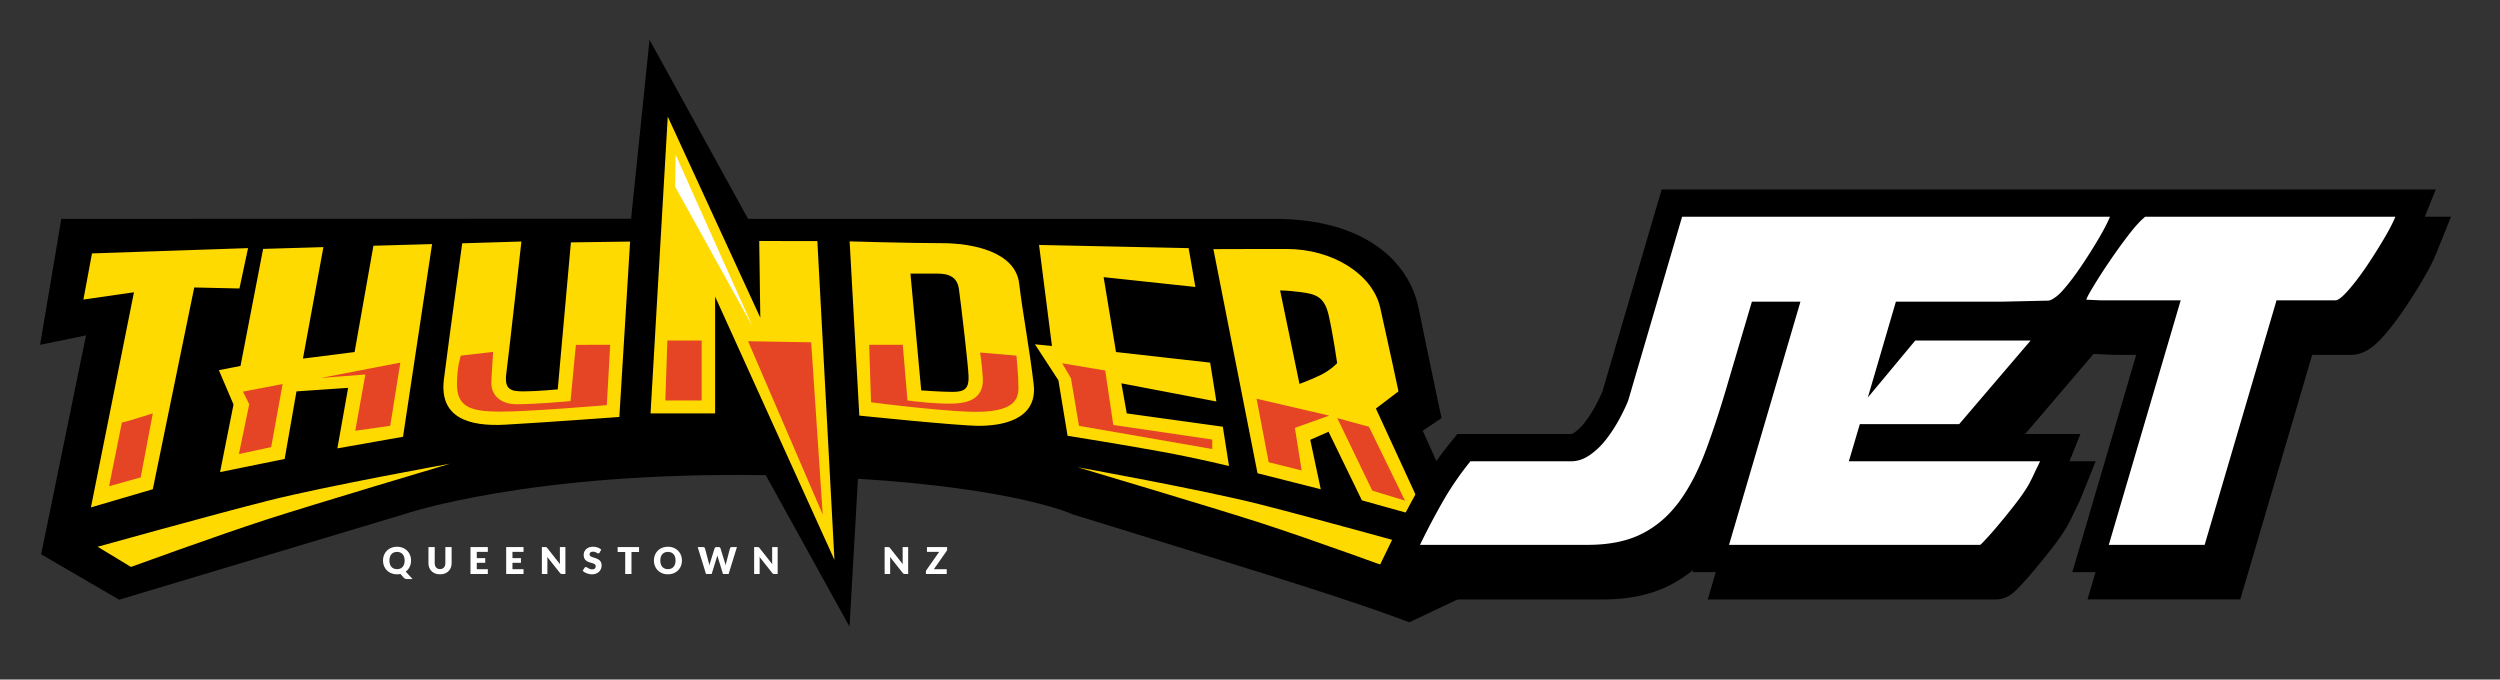 <svg xmlns="http://www.w3.org/2000/svg" width="2252.888" height="612.392" xml:space="preserve"><rect width="100%" height="100%" fill="#333333" stroke="none"/><path d="m1282.084 388.151 16.971-11.364s-12.131-56.821-20.61-98.869c-8.49-42.047-48.49-80.685-129.71-80.685H674.129L585.336 35.861l-16.617 161.246-513.453.126-19.135 113.469 41.39-8.481-40.439 197.3 70.312 40.911 257.404-77.227s112.076-38.463 325.282-34.986l75.483 136.479 7.596-133.281c144.805 9.02 193.735 32.168 193.735 32.168s77.99 23.966 173.35 53.716c95.36 29.747 129.71 43.507 129.71 43.507l74.19-35.175-62.06-137.482z"/><path fill="#FFDA00" d="M586.238 372.544h58.189V267.236l107.534 237.285-15.4-287.287-52.371-.041.969 69.135-83.403-181.243-15.518 267.459zM567.813 217.688l-9.698 158.063s-69.827 5.127-102.8 6.945c-32.974 1.819-59.644-6.364-55.28-40.911 4.365-34.547 16.487-122.54 16.487-122.54l53.34-1.603s-11.638 104.142-13.578 118.688c-1.939 14.547 3.63 16.365 15.517 16.365 11.888 0 30.806-1.818 30.806-1.818l11.866-132.462 53.34-.727zM389.366 219.961l-26.183 173.645-59.16 10.456 9.698-54.548-46.551 3.181-10.668 60.912-58.189 11.82 12.124-60.913-13.201-30.91 19.504-3.852 20.366-105.46 54.322-1.604-18.439 100.469 46.552-5.919 16.971-95.786 52.854-1.491zM82.905 228.358l-7.758 41.605 45.582-6.579-38.792 193.862 55.763-16.365 37.338-181.827 40.733.909 7.757-36.366-140.623 4.761zM931.494 346.331c-3.88-33.184-9.7-62.73-13.09-90.914-3.4-28.183-40.92-36.286-69.682-36.286-28.758 0-83.068-1.604-83.068-1.604l8.728 156.987s89.222 9.221 107.652 9.221c18.42 0 53.341-4.22 49.46-37.404zm-72.738 6.818c-11.153 0-28.61-1.363-28.61-1.363l-9.698-105.22s15.033-.013 22.306-.013 19.4-.068 21.34 13.637 8.24 67.504 8.72 78.413c.49 10.911-2.91 14.546-14.058 14.546zM936.344 220.734l11.63 91.049-15.33-1.507 21.15 32.419 8.25 50.002s53.82 8.637 85.83 14.546c32 5.91 59.64 12.729 59.64 12.729l-5.561-35.435-86.57-11.993-4.85-27.122 85.6 16.364-5.59-35.002-84.86-9.546-11.15-67.49 82.67 8.851-6.06-35.002-134.799-2.863zM1239.895 368.15l20.359-15.455s-9.689-45.457-16.479-75.458c-6.79-30.002-42.67-52.876-84.38-52.876-41.7 0-65.94.146-65.94.146l39.761 201.958 56.989 14.416-9.47-44.548 16.49-7.272 30.06 61.822 58.19 16.25-45.58-98.983zm-34.911-40.911s-5.82 6.364-15.28 10.91c-9.46 4.545-18.67 7.826-18.67 7.826l-17.46-84.194s4.98-.265 18.43 1.451c13.58 1.731 21.341 4.004 25.221 20.368 3.879 16.365 7.759 43.639 7.759 43.639zM87.998 492.702s102.703-28.612 153.958-41.58c51.255-12.969 163.656-33.273 163.656-33.273s-122.614 36.46-166.081 50.543c-43.466 14.083-121.529 42.494-121.529 42.494l-30.004-18.184zM1288.694 495.91s-102.7-28.613-153.96-41.581c-51.25-12.967-163.65-33.272-163.65-33.272s122.61 36.46 166.08 50.543c43.46 14.083 121.53 42.493 121.53 42.493l30-18.183z"/><path fill="#E54525" d="m109.818 380.766-11.517 57.389 28.489-7.954 10.91-57.655c0-.001-26.064 8.22-27.882 8.22zM218.922 352.923l5.659 11.364-9.296 44.89 29.095-6.251 10.305-56.821-35.763 6.818zM289.234 340.586l71.523-13.801-9.091 56.951-31.52 4.416 9.092-50.672-40.004 3.106zM415.31 320.485l29.094-3.359s-1.605 22.728-1.605 28.979c0 6.25 4.724 18.182 22.82 18.182 18.097 0 48.491-2.841 48.491-2.841l4.849-50.671 30.913-.072-3.031 54.386s-69.099 5.853-95.769 5.853-39.361-3.978-39.291-24.836c.055-16.518 3.529-25.621 3.529-25.621zM601.393 306.898l-1.82 53.98 32.732.025v-54.03l-30.912.025zM674.128 307.496l67.28 156.229-10.41-155.248-56.87-.981zM783.232 310.703h30.306l4.243 50.2s32.125 4.432 47.883 2.248c15.76-2.185 20.61-11.133 20-22.329-.6-11.195-2.42-23.128-2.42-23.128l32.73 2.791s1.79 17.639 1.79 29.029c0 11.389-5.43 19.823-30.88 21.427-25.46 1.604-101.941-8.434-101.941-8.434l-1.711-51.804zM957.194 327.354l7.88 13.468 7.27 42.914 120.08 20.894v-8.523l-89.17-13.172-7.27-49.046-38.79-6.535zM1132.364 359.299l10.91 57.264 29.701 7.386-6.061-38.339 30.91-11.094-65.46-15.217zM1205.104 376.788l31.52 65.345 29.48 8.99-32.48-66.585-28.52-7.75z"/><path d="m2185.124 195.307 9.921-24.598h-697.631l-53.41 182.142c-1.689 4.031-3.93 8.626-6.67 13.664a107.932 107.932 0 0 1-9.5 14.505c-2.8 3.585-5.88 6.549-9.189 8.823-1.12.771-2.12 1.232-2.69 1.232h-102.64l-7.38 9.155c-10.37 12.856-19.601 26.345-27.431 40.094a682.462 682.462 0 0 0-21.01 39.948l-17.09 35.312h25.6l-11.899 24.598h190.39c22.96 0 42.93-4.156 59.34-12.347a114.562 114.562 0 0 0 22.061-14.379l-.63 2.128h20.92l-7.22 24.598h259.159c11.19 0 17.25-6.535 23.65-13.445 3.74-4.029 8.04-8.957 12.771-14.633 4.569-5.462 9.35-11.396 14.229-17.634 5.05-6.464 9.06-12.135 12.24-17.309.979-1.47 1.96-3.206 3.33-5.753a161.705 161.705 0 0 0 4.26-8.584c1.08-2.33 2.18-4.643 3.31-6.911 1.631-3.299 2.44-5.045 3.01-6.441l13.631-33.799h-23.631l9.881-24.598h-49.801l61.61-72.118 18.38.832 20.051.025-57.561 195.77h20.93l-7.24 24.598h137.66l64.79-220.367h34.681c12.959 0 22.39-8.72 29.92-17.249 5.89-6.675 11.98-14.636 18.109-23.666a508.327 508.327 0 0 0 16.561-26.113c5.63-9.521 9.62-17.269 12.21-23.684l13.63-33.796h-23.612z"/><path fill="#FFF" d="m608.8 139.301 69.315 154.818-69.651-125.827.336-28.991zM370.409 505.121c0-6.983-5.05-12.4-12.601-12.4-7.567 0-12.634 5.383-12.634 12.4s5.067 12.417 12.634 12.417c1.067 0 2.067-.117 3.05-.316l3.017 3.384c.85.982 1.934 1.217 3.267 1.217h4.634l-6.151-6.717c3.034-2.235 4.784-5.819 4.784-9.985zm-5.766 0c0 4.867-2.534 7.75-6.834 7.75-4.334 0-6.867-2.883-6.867-7.75 0-4.816 2.533-7.751 6.867-7.751 4.299 0 6.834 2.935 6.834 7.751zm31.901 7.7c-3.017 0-4.801-2.067-4.801-5.467v-14.368h-5.633v14.385c0 5.95 3.95 10.167 10.434 10.167 6.45 0 10.434-4.217 10.434-10.167v-14.385h-5.634v14.385c0 3.4-1.783 5.45-4.8 5.45zm27.435-19.835v24.285h15.634v-4.333h-9.967v-5.784h7.634v-4.167h-7.634v-5.667h9.967v-4.334h-15.634zm32.168 0v24.285h15.635v-4.333h-9.968v-5.784h7.634v-4.167h-7.634v-5.667h9.968v-4.334h-15.635zm35.135 0h-2.966v24.285h4.967v-13.018c0-.717-.05-1.533-.117-2.384l11.451 14.468c.55.718 1.1.934 1.966.934h2.934v-24.285h-4.967v12.851c0 .784.05 1.667.133 2.601l-11.534-14.584c-.617-.75-.899-.868-1.867-.868zm50.504 2.318c-1.734-1.601-4.451-2.583-7.434-2.583-5.334 0-8.334 3.55-8.334 7.217 0 9.066 10.801 5.75 10.801 10.316 0 1.95-1.184 2.817-3.234 2.817-3.033 0-4.283-2.033-5.6-2.033a1.46 1.46 0 0 0-1.234.666l-1.666 2.634c1.9 1.9 5.317 3.2 8.333 3.2 5.534 0 8.701-3.566 8.701-8.051 0-8.133-10.834-5.9-10.834-9.833 0-1.534 1.017-2.501 3.134-2.501 2.466 0 3.716 1.567 4.733 1.567.584 0 .9-.268 1.234-.801l1.4-2.615zm34.102-2.318v4.467h-6.834v19.818h-5.634v-19.818h-6.834v-4.467h19.302zm38.636 12.135c0-6.983-5.051-12.4-12.601-12.4-7.567 0-12.634 5.383-12.634 12.4s5.067 12.417 12.634 12.417c7.551 0 12.601-5.399 12.601-12.417zm-5.767 0c0 4.867-2.534 7.75-6.834 7.75-4.334 0-6.867-2.883-6.867-7.75 0-4.816 2.533-7.751 6.867-7.751 4.301 0 6.834 2.935 6.834 7.751zm27.469 12.15h5.1l4.634-15.051c.15-.467.333-1.033.483-1.65.15.617.334 1.184.483 1.65l4.567 15.051h5.101l7.5-24.285h-4.433c-.934 0-1.65.567-1.834 1.217l-3.333 12.668c-.2.783-.384 1.666-.567 2.65-.2-1-.483-1.867-.733-2.65l-3.901-12.668c-.25-.75-.883-1.217-1.866-1.217h-1.667c-.934 0-1.634.6-1.834 1.217l-3.933 12.668c-.25.816-.534 1.733-.75 2.783-.117-1.017-.367-1.967-.584-2.783l-3.333-12.668c-.2-.732-.884-1.217-1.867-1.217h-4.734l7.501 24.285zm46.336-24.285h-2.967v24.285h4.967v-13.018c0-.717-.05-1.533-.116-2.384l11.45 14.468c.55.718 1.101.934 1.967.934h2.934v-24.285h-4.967v12.851c0 .784.05 1.667.133 2.601l-11.534-14.584c-.617-.75-.901-.868-1.867-.868zm117.606 0h-2.967v24.285h4.967v-13.018c0-.717-.05-1.533-.116-2.384l11.45 14.468c.55.718 1.1.934 1.967.934h2.934v-24.285h-4.967v12.851c0 .784.05 1.667.133 2.601l-11.534-14.584c-.617-.75-.9-.868-1.867-.868zm35.169 0v4.334h11.001l-11.434 16.334c-.317.417-.5.934-.5 1.451v2.166h18.734v-4.333h-11.567l11.401-16.285c.333-.483.533-1.05.533-1.633v-2.034h-18.168zM2158.604 195.306h-225.4c-4.21 3.348-9.229 8.839-15.079 16.458a497.274 497.274 0 0 0-17.091 23.71c-5.56 8.186-10.35 15.621-14.399 22.316-4.051 6.695-6.23 10.792-6.521 12.274l12.3.558h72.73l-64.79 220.366h86.38l64.79-220.366h53.09c2.4 0 6.22-2.973 11.47-8.927 5.25-5.945 10.641-13.014 16.201-21.2a472.852 472.852 0 0 0 15.739-24.826c4.951-8.368 8.47-15.149 10.58-20.363zm-267.77 20.363c4.95-8.368 8.471-15.15 10.57-20.363h-385.571L1467.244 361c-2.1 5.213-4.87 10.976-8.32 17.294a130.773 130.773 0 0 1-11.699 17.854c-4.351 5.579-9.221 10.233-14.62 13.947-5.4 3.722-10.95 5.579-16.65 5.579h-90.88c-9.6 11.906-17.99 24.181-25.189 36.82a652.378 652.378 0 0 0-20.25 38.494h151.17c19.189 0 35.319-3.251 48.369-9.763 13.041-6.503 24.211-15.987 33.511-28.452 9.3-12.457 17.399-27.896 24.3-46.305 6.9-18.411 13.79-39.516 20.689-63.321l21.041-71.271h43.76l-64.34 219.112h226.3c.29 0 2.17-1.857 5.62-5.579 3.439-3.713 7.42-8.271 11.92-13.668 4.5-5.387 9.07-11.062 13.72-17.016 4.65-5.945 8.33-11.158 11.03-15.621.29-.366 1.04-1.673 2.25-3.905 1.189-2.23 2.39-4.646 3.6-7.252a250.816 250.816 0 0 1 3.6-7.532c1.19-2.415 1.94-3.991 2.24-4.741h-172.31l9.899-33.474h89.53l64.341-75.316h-103.931l-42.74 51.326 25.28-86.333h94.34l43-.974c2.4 0 7.811-3.253 13.07-9.207 5.24-5.945 10.64-13.014 16.189-21.2a471.56 471.56 0 0 0 15.75-24.827z"/></svg>